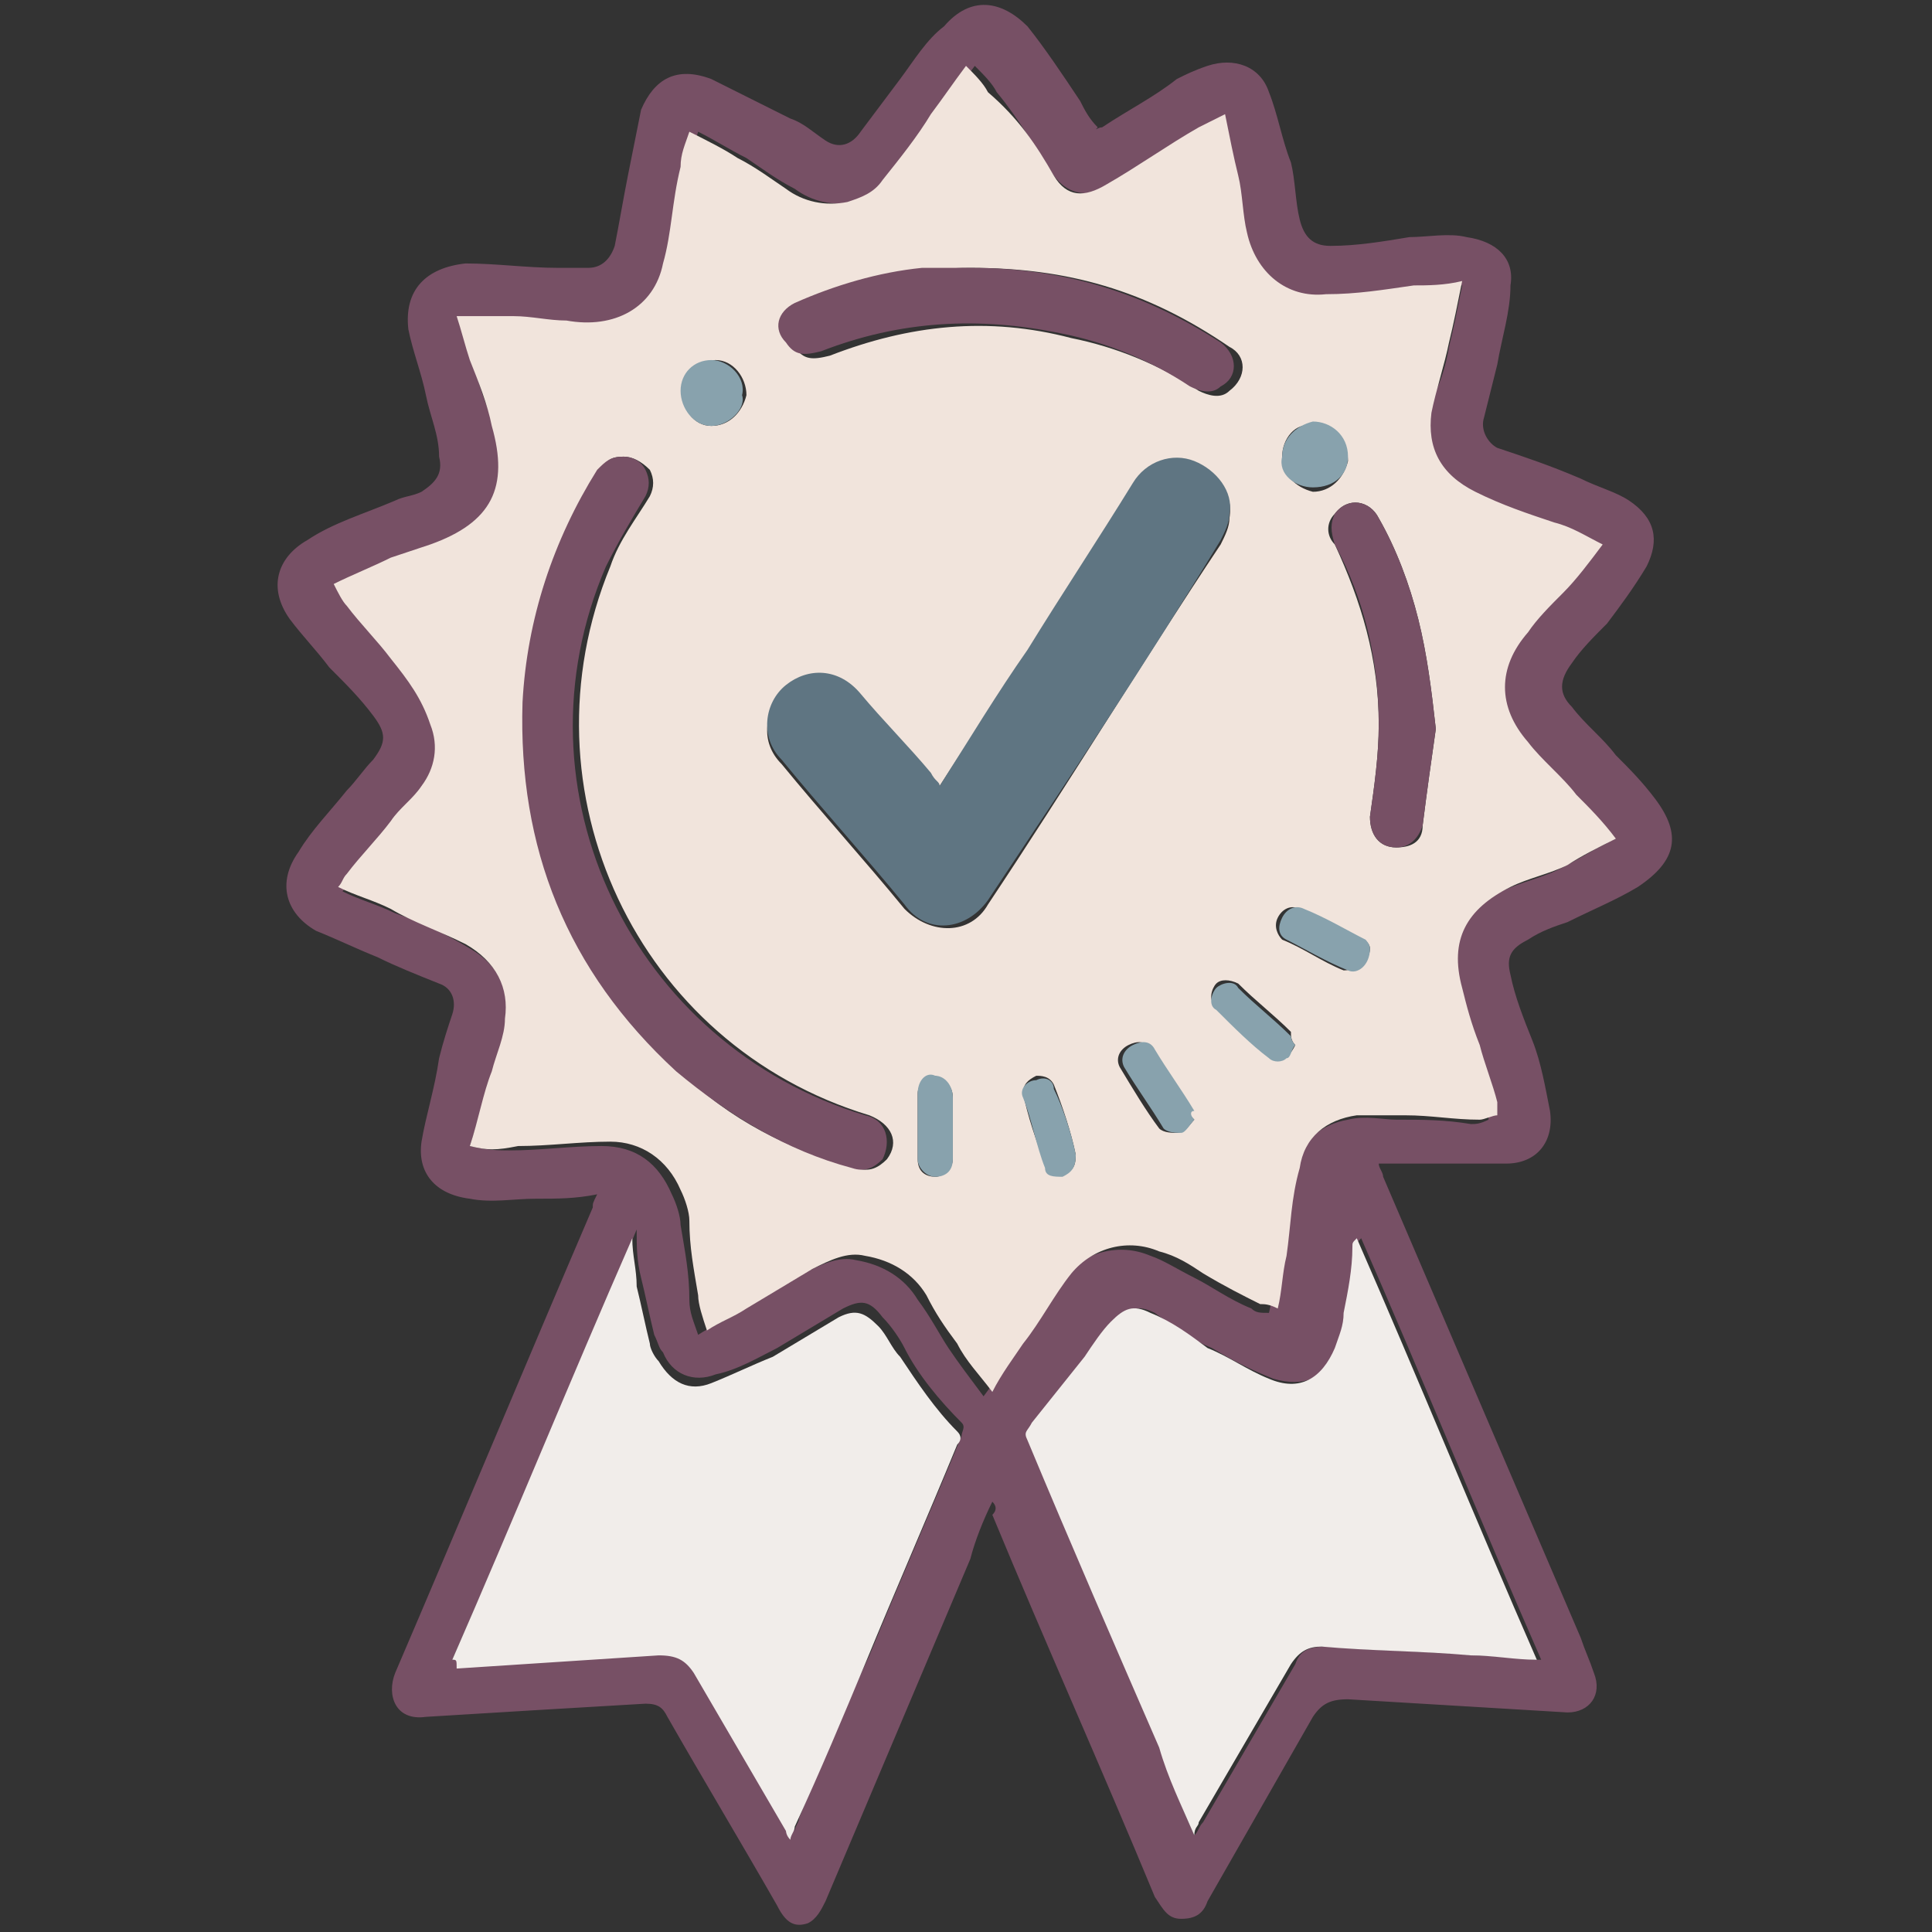 <svg xmlns="http://www.w3.org/2000/svg" xmlns:xlink="http://www.w3.org/1999/xlink" id="Camada_1" x="0px" y="0px" viewBox="0 0 44 44" style="enable-background:new 0 0 44 44;" xml:space="preserve"><rect x="0" y="0" width="44" height="44" fill="#333333" stroke="none"/><style type="text/css">	.st0{fill:#775065;}	.st1{fill:#F1E4DC;}	.st2{fill:#F1EDEA;}	.st3{fill:#5F7582;}	.st4{fill:#88A2AD;}</style><path class="st0" d="M22.6,34.2c-0.2,0.4-0.4,0.9-0.5,1.3c-1.1,2.6-2.2,5.2-3.3,7.8c-0.1,0.2-0.2,0.4-0.4,0.5 c-0.3,0.1-0.5,0-0.7-0.4c-0.8-1.4-1.7-2.9-2.5-4.3c-0.1-0.2-0.2-0.3-0.5-0.3c-1.7,0.1-3.4,0.2-5,0.3c-0.7,0.1-0.9-0.5-0.7-1 c1.5-3.5,3-7.1,4.5-10.6c0-0.1,0-0.1,0.1-0.3c-0.5,0.1-0.9,0.1-1.4,0.1c-0.5,0-1,0.1-1.5,0c-0.8-0.1-1.2-0.6-1.1-1.3 c0.1-0.6,0.3-1.2,0.4-1.9c0.1-0.4,0.2-0.7,0.3-1c0.1-0.3,0-0.6-0.3-0.7C9.5,22.2,9,22,8.6,21.8c-0.5-0.2-0.9-0.4-1.4-0.6 c-0.7-0.4-0.9-1.1-0.4-1.8c0.3-0.5,0.7-0.9,1.1-1.4c0.2-0.2,0.4-0.5,0.6-0.7c0.3-0.4,0.3-0.6,0-1c-0.3-0.4-0.6-0.7-1-1.1 c-0.3-0.4-0.6-0.7-0.9-1.1c-0.5-0.7-0.3-1.4,0.4-1.8c0.6-0.4,1.3-0.6,2-0.9c0.2-0.1,0.4-0.1,0.6-0.2c0.3-0.2,0.5-0.4,0.4-0.8 C10,9.9,9.8,9.5,9.7,9C9.6,8.5,9.4,8,9.3,7.5C9.2,6.6,9.7,6.1,10.6,6c0.7,0,1.4,0.1,2.1,0.1c0.2,0,0.5,0,0.7,0 c0.3,0,0.5-0.2,0.6-0.5c0.1-0.5,0.2-1.1,0.3-1.6c0.1-0.5,0.2-1,0.3-1.5c0.3-0.7,0.8-1,1.6-0.7c0.6,0.3,1.2,0.6,1.8,0.9 c0.3,0.1,0.5,0.3,0.8,0.5c0.3,0.2,0.6,0.1,0.8-0.2c0.3-0.4,0.6-0.8,0.9-1.2c0.3-0.4,0.6-0.9,1-1.2c0.6-0.7,1.3-0.6,1.9,0 c0.4,0.5,0.8,1.1,1.2,1.7c0.1,0.2,0.2,0.4,0.4,0.6C24.9,3,25,2.9,25.1,2.9c0.6-0.4,1.2-0.7,1.7-1.1c0.2-0.1,0.4-0.2,0.7-0.3 c0.6-0.2,1.2,0,1.4,0.6c0.2,0.5,0.3,1.1,0.5,1.6c0.1,0.4,0.1,0.9,0.2,1.3c0.1,0.4,0.3,0.6,0.7,0.6c0.6,0,1.2-0.1,1.8-0.2 c0.4,0,0.9-0.1,1.3,0c0.7,0.1,1.1,0.5,1,1.1c0,0.6-0.2,1.2-0.3,1.8c-0.1,0.4-0.2,0.8-0.3,1.2c-0.1,0.3,0.1,0.6,0.3,0.7 c0.6,0.2,1.2,0.4,1.9,0.7c0.4,0.2,0.8,0.3,1.1,0.5c0.6,0.4,0.7,0.9,0.4,1.5c-0.3,0.5-0.6,0.9-0.9,1.3c-0.3,0.3-0.6,0.6-0.8,0.9 c-0.3,0.4-0.3,0.7,0,1c0.3,0.4,0.7,0.7,1,1.1c0.3,0.3,0.6,0.6,0.9,1c0.6,0.8,0.5,1.4-0.4,2c-0.5,0.3-1,0.5-1.6,0.8 c-0.3,0.1-0.6,0.2-0.9,0.4c-0.4,0.2-0.5,0.4-0.4,0.8c0.1,0.5,0.3,1,0.5,1.5c0.2,0.5,0.3,1.1,0.4,1.6c0.1,0.7-0.3,1.2-1,1.2 c-0.7,0-1.5,0-2.3,0c-0.2,0-0.3,0-0.6,0c0,0.1,0.1,0.2,0.1,0.3c1.5,3.5,3,7,4.5,10.5c0.1,0.3,0.2,0.5,0.3,0.8 c0.2,0.5-0.1,0.9-0.6,0.9c-1.7-0.1-3.3-0.2-5-0.3c-0.4,0-0.6,0.1-0.8,0.4c-0.8,1.4-1.6,2.8-2.4,4.2c-0.1,0.3-0.3,0.4-0.6,0.4 c-0.3,0-0.4-0.2-0.6-0.5c-1.2-2.9-2.5-5.8-3.7-8.7C22.7,34.4,22.7,34.3,22.6,34.2z M10.7,26.1C10.7,26.2,10.7,26.2,10.7,26.1 c0.4,0.1,0.7,0.1,0.9,0.1c0.7,0,1.4-0.1,2.1-0.1c0.8,0,1.3,0.4,1.6,1.1c0.1,0.2,0.2,0.5,0.2,0.7c0.1,0.6,0.2,1.1,0.2,1.7 c0,0.3,0.1,0.5,0.2,0.8c0.3-0.2,0.6-0.3,0.9-0.5c0.5-0.3,1-0.6,1.5-0.9c0.4-0.2,0.8-0.4,1.2-0.3c0.6,0.1,1.1,0.4,1.4,0.9 c0.3,0.4,0.5,0.8,0.7,1.1c0.2,0.3,0.5,0.7,0.8,1.1c0.3-0.4,0.5-0.7,0.7-1.1c0.4-0.5,0.7-1.1,1.1-1.6c0.5-0.6,1.3-0.8,2-0.5 c0.3,0.1,0.6,0.3,1,0.5c0.4,0.2,0.8,0.5,1.3,0.7c0.1,0.1,0.2,0.1,0.4,0.1c0.1-0.4,0.1-0.8,0.2-1.2c0.1-0.7,0.2-1.4,0.3-2 c0.2-0.7,0.7-1.1,1.3-1.2c0.4-0.1,0.8,0,1.1,0c0.6,0,1.1,0,1.7,0.1c0.1,0,0.2,0,0.4-0.1c0-0.1,0-0.2,0-0.3c-0.1-0.4-0.3-0.9-0.4-1.3 c-0.1-0.4-0.3-0.8-0.4-1.3c-0.2-1,0.1-1.8,1.1-2.3c0.4-0.2,0.9-0.3,1.3-0.5c0.4-0.2,0.7-0.4,1.1-0.6c-0.3-0.4-0.6-0.7-0.9-1 c-0.4-0.4-0.8-0.8-1.1-1.2c-0.7-0.8-0.7-1.7,0-2.5c0.3-0.3,0.6-0.6,0.8-0.9c0.3-0.3,0.5-0.7,0.9-1.1c-0.4-0.2-0.8-0.3-1.1-0.5 c-0.6-0.2-1.2-0.4-1.8-0.7c-0.7-0.3-1.1-1-1-1.8C32.7,9,32.9,8.5,33,7.9c0.1-0.4,0.2-0.9,0.3-1.4c-0.4,0-0.8,0-1.1,0.1 c-0.7,0.1-1.3,0.2-2,0.2c-0.9,0-1.6-0.5-1.8-1.4c-0.1-0.4-0.2-0.9-0.2-1.3c-0.1-0.5-0.2-0.9-0.3-1.4c-0.2,0.1-0.4,0.2-0.6,0.3 c-0.7,0.4-1.4,0.9-2.1,1.3C24.7,4.5,24.3,4.4,24,4c-0.4-0.6-0.8-1.3-1.3-1.9c-0.1-0.2-0.3-0.4-0.5-0.6c-0.3,0.4-0.6,0.8-0.8,1.1 c-0.4,0.5-0.7,1-1.1,1.5c-0.2,0.3-0.5,0.4-0.8,0.5c-0.5,0.1-1,0-1.4-0.3c-0.4-0.2-0.8-0.5-1.1-0.7c-0.4-0.2-0.7-0.4-1.1-0.6 c-0.1,0.3-0.2,0.6-0.2,0.8c-0.1,0.7-0.2,1.4-0.4,2.2C14.9,7,14,7.5,13,7.4c-0.4,0-0.8-0.1-1.2-0.1c-0.4,0-0.8,0-1.3,0 c0.1,0.4,0.2,0.7,0.3,1c0.1,0.5,0.3,1,0.5,1.5c0.4,1.4-0.1,2.2-1.4,2.7c-0.3,0.1-0.6,0.2-0.9,0.3c-0.4,0.2-0.8,0.4-1.3,0.6 c0.1,0.2,0.2,0.3,0.3,0.5c0.3,0.4,0.7,0.8,1,1.2c0.4,0.4,0.7,0.9,0.9,1.5c0.2,0.5,0.1,1-0.2,1.4c-0.2,0.3-0.5,0.6-0.7,0.8 c-0.3,0.4-0.7,0.8-1,1.2c-0.1,0.1-0.1,0.2-0.2,0.3c0.4,0.2,0.8,0.3,1.2,0.5c0.6,0.2,1.2,0.5,1.7,0.8c0.7,0.4,0.9,1,0.9,1.7 c0,0.4-0.2,0.8-0.3,1.2C11,25,10.9,25.5,10.7,26.1z M10.3,37.8c0.1,0,0.1,0,0.2,0c1.5-0.1,3.1-0.2,4.6-0.3c0.4,0,0.6,0.1,0.8,0.4 c0.7,1.2,1.4,2.4,2.1,3.6c0,0.1,0.1,0.1,0.1,0.2c0-0.1,0.1-0.2,0.1-0.3c0.5-1.2,1-2.4,1.6-3.7c0.7-1.7,1.4-3.3,2.1-5 c0-0.1,0.1-0.2,0-0.3c-0.5-0.5-1-1.1-1.3-1.7c-0.1-0.2-0.3-0.5-0.5-0.7c-0.3-0.4-0.5-0.4-0.9-0.2c-0.5,0.3-1,0.6-1.5,0.9 c-0.4,0.2-0.9,0.5-1.4,0.6c-0.5,0.2-1,0-1.2-0.5c-0.1-0.1-0.1-0.2-0.2-0.4c-0.1-0.4-0.2-0.9-0.3-1.3c-0.1-0.4-0.1-0.7-0.1-1.1 c0,0,0,0,0,0C13.1,31.4,11.7,34.6,10.3,37.8z M27.2,41.8c0.1-0.1,0.1-0.2,0.2-0.3c0.7-1.2,1.4-2.4,2.1-3.6c0.1-0.3,0.3-0.4,0.7-0.4 c1.1,0.1,2.3,0.1,3.4,0.2c0.5,0,1,0.1,1.5,0.1c-1.4-3.2-2.7-6.4-4.1-9.6c-0.1,0.1-0.1,0.1-0.1,0.2c-0.1,0.5-0.1,1-0.2,1.5 c-0.1,0.3-0.1,0.6-0.2,0.8c-0.3,0.7-0.8,0.9-1.5,0.7c-0.5-0.2-0.9-0.4-1.4-0.7c-0.5-0.2-0.9-0.5-1.3-0.8c-0.4-0.2-0.6-0.1-0.9,0.2 c-0.2,0.3-0.4,0.6-0.6,0.8c-0.4,0.5-0.8,1-1.2,1.5c-0.1,0.1-0.1,0.2-0.1,0.4c1,2.3,2,4.6,3,7C26.6,40.5,26.9,41.1,27.2,41.8z"></path><path class="st1" d="M10.7,26.1c0.2-0.6,0.3-1.2,0.5-1.7c0.1-0.4,0.3-0.8,0.3-1.2c0.1-0.7-0.2-1.3-0.9-1.7c-0.6-0.3-1.2-0.5-1.7-0.8 c-0.4-0.2-0.8-0.3-1.2-0.5c0.1-0.1,0.1-0.2,0.2-0.3c0.3-0.4,0.7-0.8,1-1.2c0.2-0.3,0.5-0.5,0.7-0.8c0.3-0.4,0.4-0.9,0.2-1.4 c-0.2-0.6-0.5-1-0.9-1.5c-0.3-0.4-0.7-0.8-1-1.2c-0.1-0.1-0.2-0.3-0.3-0.5c0.4-0.2,0.9-0.4,1.3-0.6c0.3-0.1,0.6-0.2,0.9-0.3 c1.4-0.5,1.8-1.3,1.4-2.7c-0.1-0.5-0.3-1-0.5-1.5c-0.1-0.3-0.2-0.7-0.3-1c0.5,0,0.9,0,1.3,0c0.4,0,0.8,0.1,1.2,0.1 C14,7.5,14.9,7,15.1,6c0.2-0.7,0.2-1.4,0.4-2.2c0-0.3,0.1-0.5,0.2-0.8c0.4,0.2,0.8,0.4,1.1,0.6c0.4,0.2,0.8,0.5,1.1,0.7 c0.4,0.3,0.9,0.4,1.4,0.3c0.3-0.1,0.6-0.2,0.8-0.5c0.4-0.5,0.8-1,1.1-1.5c0.3-0.4,0.5-0.7,0.8-1.1c0.2,0.2,0.4,0.4,0.5,0.6 C23.2,2.7,23.6,3.3,24,4c0.3,0.5,0.7,0.5,1.2,0.2c0.7-0.4,1.4-0.9,2.1-1.3c0.2-0.1,0.4-0.2,0.6-0.3c0.1,0.5,0.2,1,0.3,1.4 c0.1,0.4,0.1,0.9,0.2,1.3c0.2,0.9,0.9,1.5,1.8,1.4c0.7,0,1.3-0.1,2-0.2c0.3,0,0.7,0,1.1-0.1c-0.1,0.5-0.2,1-0.3,1.4 c-0.1,0.5-0.3,1.1-0.4,1.6c-0.1,0.8,0.2,1.4,1,1.8c0.6,0.3,1.2,0.5,1.8,0.7c0.4,0.1,0.7,0.3,1.1,0.5c-0.3,0.4-0.6,0.8-0.9,1.1 c-0.3,0.3-0.6,0.6-0.8,0.9c-0.7,0.8-0.7,1.7,0,2.5c0.3,0.4,0.8,0.8,1.1,1.2c0.3,0.3,0.6,0.6,0.9,1c-0.4,0.2-0.8,0.4-1.1,0.6 c-0.4,0.2-0.9,0.3-1.3,0.5c-1,0.5-1.4,1.2-1.1,2.3c0.1,0.4,0.2,0.8,0.4,1.3c0.1,0.4,0.3,0.9,0.4,1.3c0,0.1,0,0.2,0,0.3 c-0.1,0-0.3,0.1-0.4,0.1c-0.6,0-1.1-0.1-1.7-0.1c-0.4,0-0.8,0-1.1,0c-0.7,0.1-1.2,0.5-1.3,1.2c-0.2,0.7-0.2,1.3-0.3,2 c-0.1,0.4-0.1,0.8-0.2,1.2c-0.2-0.1-0.3-0.1-0.4-0.1c-0.4-0.2-0.8-0.4-1.3-0.7c-0.3-0.2-0.6-0.4-1-0.5c-0.7-0.3-1.5-0.1-2,0.5 c-0.4,0.5-0.7,1.1-1.1,1.6c-0.2,0.3-0.5,0.7-0.7,1.1c-0.3-0.4-0.6-0.7-0.8-1.1c-0.3-0.4-0.5-0.7-0.7-1.1c-0.3-0.5-0.8-0.8-1.4-0.9 c-0.4-0.1-0.8,0.1-1.2,0.3c-0.5,0.3-1,0.6-1.5,0.9c-0.3,0.2-0.6,0.3-0.9,0.5c-0.1-0.3-0.2-0.6-0.2-0.8c-0.1-0.6-0.2-1.1-0.2-1.7 c0-0.2-0.1-0.5-0.2-0.7c-0.3-0.7-0.9-1.1-1.6-1.1c-0.7,0-1.4,0.1-2.1,0.1C11.3,26.2,11.1,26.2,10.7,26.1 C10.7,26.2,10.7,26.2,10.7,26.1z M21.4,17.9c-0.1-0.1-0.1-0.1-0.2-0.2c-0.5-0.6-1.1-1.2-1.6-1.8c-0.5-0.5-1.2-0.6-1.7-0.2 c-0.5,0.5-0.6,1.2-0.1,1.7c0.9,1.1,1.9,2.2,2.8,3.3c0.6,0.6,1.5,0.6,1.9-0.1c1.8-2.7,3.5-5.5,5.3-8.2c0.1-0.2,0.2-0.4,0.2-0.6 c0.1-0.6-0.3-1-0.8-1.2c-0.5-0.2-1.1,0-1.4,0.5c-0.8,1.3-1.6,2.5-2.4,3.8C22.8,15.8,22.1,16.8,21.4,17.9z M14.2,10.4 c-0.3,0-0.4,0.1-0.5,0.3c-1.1,1.6-1.7,3.3-1.7,5.3c-0.1,3.3,1,6.2,3.5,8.4c1.1,1.1,2.5,1.8,4,2.2c0.3,0.1,0.5,0,0.7-0.2 c0.3-0.4,0.1-0.8-0.4-1c-5.3-1.6-8-7.4-5.9-12.5c0.2-0.6,0.6-1.1,0.9-1.6c0.1-0.2,0.1-0.4,0-0.6C14.6,10.5,14.4,10.4,14.2,10.4z  M22.1,6.1c-0.2,0-0.6,0-0.9,0.1c-1,0.1-2,0.4-2.9,0.8c-0.4,0.2-0.5,0.6-0.2,0.9c0.2,0.3,0.4,0.3,0.8,0.2c1.8-0.7,3.6-0.9,5.5-0.4 c1,0.2,2,0.6,2.9,1.2c0.2,0.1,0.5,0.2,0.7,0c0.4-0.3,0.4-0.8,0-1C26.1,6.6,24.3,6.1,22.1,6.1z M32.7,16.6 C32.6,16.6,32.6,16.6,32.7,16.6c-0.1-0.9-0.2-1.7-0.4-2.5c-0.2-0.8-0.5-1.6-0.9-2.3c-0.2-0.4-0.7-0.5-1-0.1c-0.2,0.2-0.2,0.5,0,0.7 c0.6,1.3,1,2.6,1,4.1c0,0.7-0.1,1.4-0.2,2.1c0,0.4,0.2,0.7,0.6,0.7c0.3,0,0.6-0.1,0.6-0.5C32.5,18,32.6,17.3,32.7,16.6z M16.2,9.7 c0.4,0,0.7-0.3,0.8-0.7c0-0.4-0.3-0.8-0.7-0.8c-0.4,0-0.7,0.3-0.7,0.7C15.5,9.3,15.8,9.7,16.2,9.7z M29.2,10.4 c0,0.4,0.3,0.7,0.7,0.8c0.4,0,0.7-0.3,0.8-0.7c0-0.4-0.3-0.8-0.8-0.8C29.5,9.6,29.2,10,29.2,10.4z M21.7,25.7c0-0.2,0-0.5,0-0.7 c0-0.3-0.2-0.4-0.4-0.5c-0.2,0-0.4,0.2-0.4,0.4c0,0.5,0,1,0,1.5c0,0.3,0.2,0.4,0.4,0.4c0.2,0,0.4-0.2,0.4-0.4 C21.7,26.2,21.7,26,21.7,25.7z M27.2,25.5C27.2,25.5,27.2,25.4,27.2,25.5c-0.1-0.1-0.1-0.1-0.1-0.2c-0.3-0.5-0.6-1-0.9-1.4 c-0.1-0.2-0.3-0.2-0.5-0.1c-0.2,0.1-0.3,0.3-0.2,0.5c0.3,0.5,0.6,1,0.9,1.4c0.1,0.1,0.3,0.1,0.4,0.1C27,25.8,27.1,25.6,27.2,25.5z  M24.5,26.3c-0.1-0.5-0.3-1.1-0.5-1.6c-0.1-0.2-0.3-0.2-0.4-0.2c-0.2,0.1-0.3,0.2-0.3,0.4c0.1,0.5,0.3,1.1,0.5,1.6 c0.1,0.2,0.2,0.3,0.4,0.2C24.4,26.7,24.5,26.6,24.5,26.3z M29.5,23.8c-0.1-0.1-0.1-0.2-0.1-0.3c-0.4-0.4-0.8-0.7-1.2-1.1 c-0.2-0.1-0.4-0.1-0.5,0c-0.1,0.1-0.2,0.4,0,0.5c0.4,0.4,0.8,0.7,1.2,1.1c0.1,0.1,0.3,0.1,0.4,0C29.3,24.1,29.4,24,29.5,23.8z  M31.2,21.6c0-0.1-0.1-0.2-0.2-0.2c-0.5-0.3-0.9-0.5-1.4-0.7c-0.2-0.1-0.4,0-0.5,0.2c-0.1,0.2,0,0.4,0.1,0.5 c0.5,0.2,0.9,0.5,1.4,0.7C30.9,22.1,31.2,21.9,31.2,21.6z"></path><path class="st2" d="M10.3,37.8c1.4-3.2,2.7-6.4,4.1-9.6c0,0,0,0,0,0c0,0.4,0.1,0.7,0.1,1.1c0.1,0.4,0.2,0.9,0.3,1.3 c0,0.1,0.1,0.3,0.2,0.4c0.3,0.5,0.7,0.7,1.2,0.5c0.5-0.2,0.9-0.4,1.4-0.6c0.5-0.3,1-0.6,1.5-0.9c0.4-0.2,0.6-0.1,0.9,0.2 c0.2,0.2,0.3,0.5,0.5,0.7c0.4,0.6,0.8,1.2,1.3,1.7c0.1,0.1,0.1,0.2,0,0.3c-0.7,1.7-1.4,3.3-2.1,5c-0.5,1.2-1,2.4-1.6,3.7 c0,0.1-0.1,0.2-0.1,0.3c-0.1-0.1-0.1-0.2-0.1-0.2c-0.7-1.2-1.4-2.4-2.1-3.6c-0.2-0.3-0.4-0.4-0.8-0.4c-1.5,0.1-3.1,0.2-4.6,0.3 C10.4,37.8,10.4,37.8,10.3,37.8z"></path><path class="st2" d="M27.2,41.8c-0.3-0.7-0.6-1.3-0.8-2c-1-2.3-2-4.6-3-7c-0.1-0.2,0-0.2,0.1-0.4c0.4-0.5,0.8-1,1.2-1.5 c0.2-0.3,0.4-0.6,0.6-0.8c0.3-0.3,0.5-0.4,0.9-0.2c0.5,0.2,0.9,0.5,1.3,0.8c0.5,0.2,0.9,0.5,1.4,0.7c0.7,0.3,1.2,0,1.5-0.7 c0.1-0.3,0.2-0.5,0.2-0.8c0.1-0.5,0.2-1,0.2-1.5c0-0.1,0-0.1,0.1-0.2c1.4,3.2,2.7,6.4,4.1,9.6c-0.5,0-1-0.1-1.5-0.1 c-1.1-0.1-2.3-0.1-3.4-0.2c-0.3,0-0.5,0.1-0.7,0.4c-0.7,1.2-1.4,2.4-2.1,3.6C27.3,41.6,27.2,41.6,27.2,41.8z"></path><path class="st3" d="M21.4,17.9c0.7-1.1,1.3-2.1,2-3.1c0.8-1.3,1.6-2.5,2.4-3.8c0.3-0.5,0.9-0.7,1.4-0.5c0.5,0.2,0.9,0.7,0.8,1.2 c0,0.2-0.1,0.4-0.2,0.6c-1.7,2.8-3.5,5.5-5.3,8.2c-0.5,0.7-1.4,0.8-1.9,0.1c-0.9-1.1-1.9-2.2-2.8-3.3c-0.5-0.5-0.4-1.3,0.1-1.7 c0.5-0.4,1.2-0.4,1.7,0.2c0.5,0.6,1.1,1.2,1.6,1.8C21.3,17.8,21.4,17.8,21.4,17.9z"></path><path class="st0" d="M14.2,10.4c0.2,0,0.4,0.1,0.5,0.3c0.1,0.2,0.1,0.4,0,0.6c-0.3,0.5-0.6,1-0.9,1.6c-2.2,5.1,0.6,10.9,5.9,12.5 c0.5,0.1,0.6,0.6,0.4,1c-0.2,0.2-0.4,0.3-0.7,0.2c-1.5-0.4-2.8-1.2-4-2.2c-2.5-2.3-3.6-5.1-3.5-8.4c0.1-1.9,0.7-3.7,1.7-5.3 C13.8,10.5,13.9,10.4,14.2,10.4z"></path><path class="st0" d="M22.1,6.1c2.2,0,4,0.6,5.7,1.7c0.4,0.3,0.4,0.8,0,1c-0.2,0.2-0.5,0.1-0.7,0c-0.9-0.6-1.9-1-2.9-1.2 c-1.9-0.4-3.7-0.3-5.5,0.4c-0.4,0.1-0.6,0.1-0.8-0.2c-0.3-0.3-0.2-0.7,0.2-0.9c0.9-0.4,1.9-0.7,2.9-0.8C21.5,6.1,21.9,6.1,22.1,6.1z "></path><path class="st0" d="M32.7,16.6c-0.1,0.7-0.2,1.4-0.3,2.2c-0.1,0.3-0.3,0.5-0.6,0.5c-0.4,0-0.6-0.3-0.6-0.7c0.1-0.7,0.2-1.4,0.2-2.1 c0-1.4-0.3-2.8-1-4.1c-0.1-0.3-0.1-0.5,0-0.7c0.3-0.4,0.8-0.3,1,0.1c0.4,0.7,0.7,1.5,0.9,2.3C32.5,14.9,32.6,15.7,32.7,16.6 C32.6,16.6,32.6,16.6,32.7,16.6z"></path><path class="st4" d="M16.2,9.7c-0.4,0-0.7-0.4-0.7-0.8c0-0.4,0.3-0.7,0.7-0.7c0.4,0,0.8,0.4,0.7,0.8C17,9.3,16.6,9.7,16.2,9.7z"></path><path class="st4" d="M29.2,10.4c0-0.4,0.3-0.7,0.7-0.8c0.4,0,0.8,0.3,0.8,0.8c0,0.4-0.3,0.7-0.8,0.7C29.5,11.1,29.1,10.8,29.2,10.4z "></path><path class="st4" d="M21.7,25.7c0,0.2,0,0.5,0,0.7c0,0.3-0.2,0.4-0.4,0.4c-0.2,0-0.4-0.2-0.4-0.4c0-0.5,0-1,0-1.5 c0-0.3,0.2-0.5,0.4-0.4c0.2,0,0.4,0.2,0.4,0.5C21.7,25.2,21.7,25.5,21.7,25.7z"></path><path class="st4" d="M27.2,25.5c-0.1,0.1-0.2,0.3-0.3,0.3c-0.1,0-0.3,0-0.4-0.1c-0.3-0.5-0.6-0.9-0.9-1.4c-0.1-0.2,0-0.4,0.2-0.5 c0.2-0.1,0.4-0.1,0.5,0.1c0.3,0.5,0.6,0.9,0.9,1.4C27.1,25.3,27.1,25.4,27.2,25.5C27.2,25.4,27.2,25.5,27.2,25.5z"></path><path class="st4" d="M24.5,26.3c0,0.3-0.1,0.4-0.3,0.5c-0.2,0-0.4,0-0.4-0.2c-0.2-0.5-0.3-1.1-0.5-1.6c-0.1-0.2,0.1-0.4,0.3-0.4 c0.2-0.1,0.4,0,0.4,0.2C24.2,25.2,24.4,25.8,24.5,26.3z"></path><path class="st4" d="M29.5,23.8c-0.1,0.1-0.1,0.3-0.2,0.3c-0.1,0.1-0.3,0.1-0.4,0c-0.4-0.3-0.8-0.7-1.2-1.1c-0.2-0.1-0.1-0.4,0-0.5 c0.1-0.1,0.4-0.2,0.5,0c0.4,0.4,0.8,0.7,1.2,1.1C29.4,23.6,29.4,23.7,29.5,23.8z"></path><path class="st4" d="M31.2,21.6c0,0.4-0.3,0.6-0.5,0.5c-0.5-0.2-1-0.5-1.4-0.7c-0.2-0.1-0.2-0.3-0.1-0.5c0.1-0.2,0.3-0.3,0.5-0.2 c0.5,0.2,1,0.5,1.4,0.7C31.1,21.4,31.2,21.5,31.2,21.6z"></path></svg>